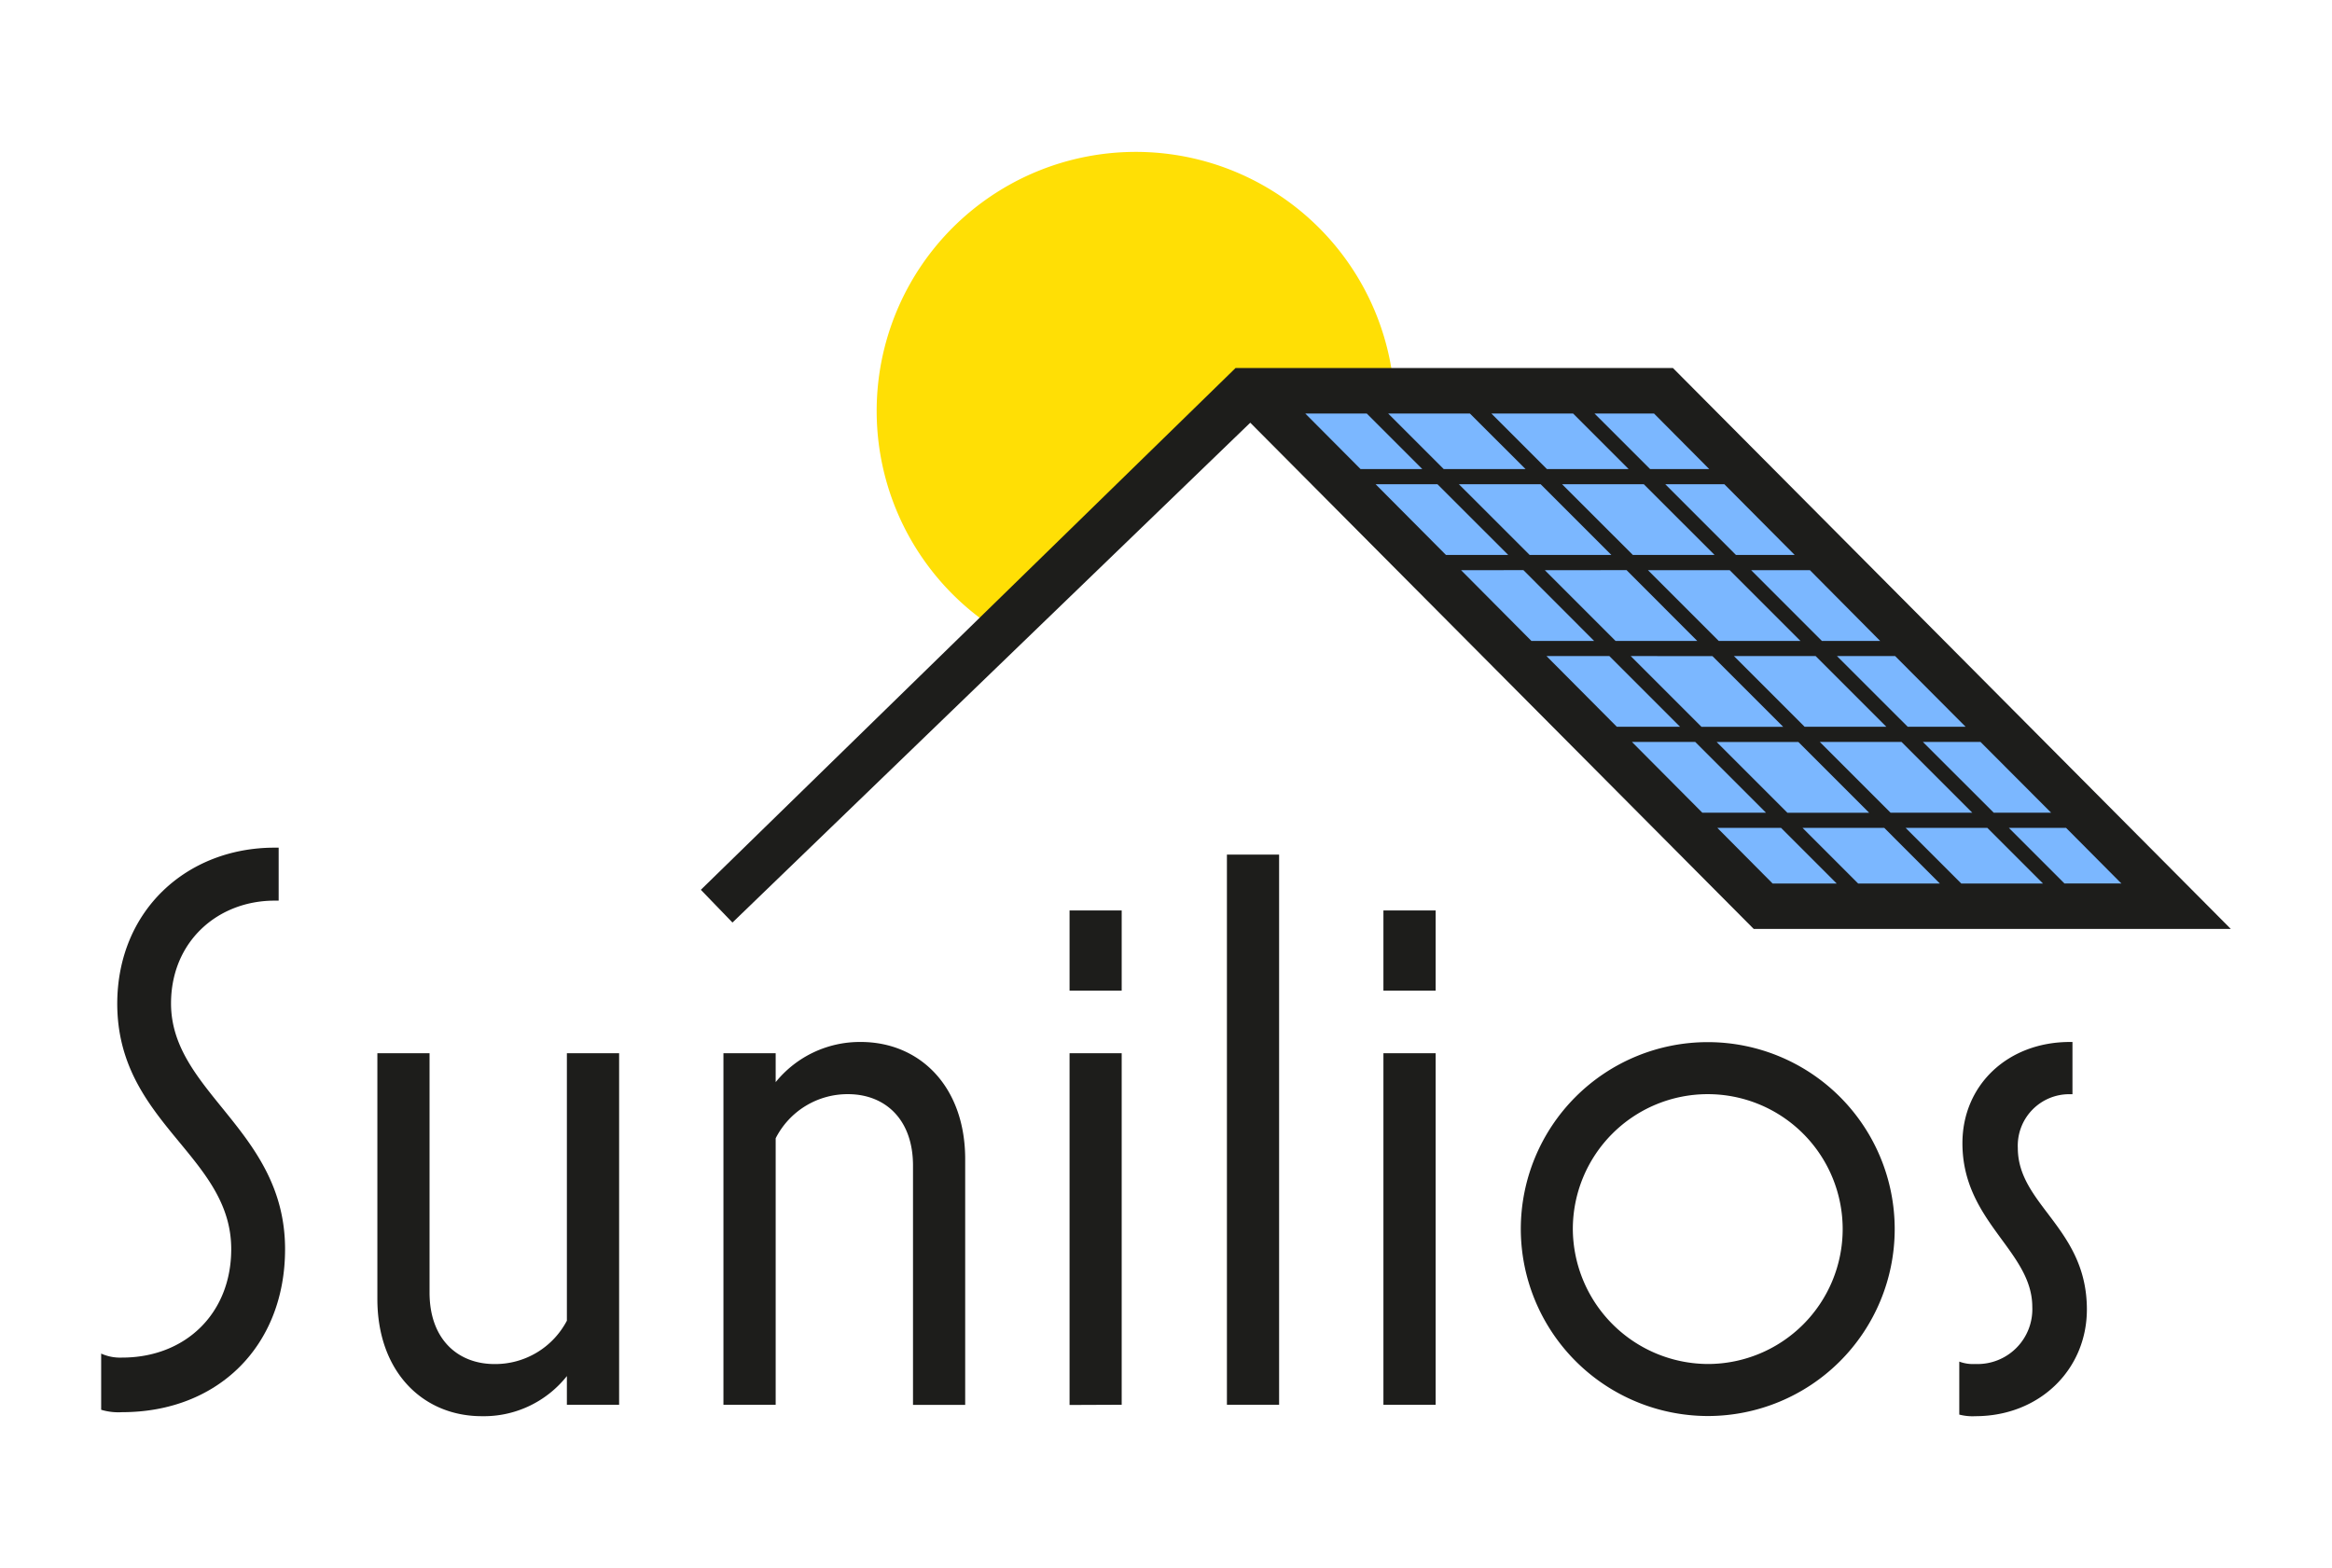 <svg id="Calque_2" data-name="Calque 2" xmlns="http://www.w3.org/2000/svg" viewBox="0 0 436.59 293.56"><defs><style>.cls-1{fill:#ffdf05;}.cls-2{fill:#1d1d1b;}.cls-3{fill:#7bb7ff;}</style></defs><path class="cls-1" d="M234.2,73.16H261a48.51,48.51,0,1,0-73.69,45.16Z"/><path class="cls-2" d="M22.85,264.39a11.21,11.21,0,0,1-3.91-.45V253.42a8.67,8.67,0,0,0,3.91.75c11.88,0,20.44-8.27,20.44-20.3,0-17.59-21.34-23.6-21.34-46C22,170.43,35,158.7,51.41,158.7h.76v9.92h-.76c-10.67,0-19.39,7.67-19.39,19.25,0,16.68,21.35,23.75,21.35,46C53.37,251.91,40.89,264.39,22.85,264.39Z"/><path class="cls-2" d="M106.13,257.63a19.82,19.82,0,0,1-15.93,7.51c-11,0-19.55-8.27-19.55-21.95v-46h9.77V242c0,8.72,5.27,13.38,12.18,13.38a15.15,15.15,0,0,0,13.53-8.12V197.19h9.78V263h-9.78Z"/><path class="cls-2" d="M145.22,202.6a20.27,20.27,0,0,1,15.93-7.52c11,0,19.55,8.27,19.55,21.95v46h-9.77v-44.8c0-8.72-5.27-13.38-12.18-13.38a15.09,15.09,0,0,0-13.53,8.26V263h-9.78V197.19h9.78Z"/><path class="cls-2" d="M200.24,185.46v-15H210v15Zm0,77.58V197.19H210V263Z"/><path class="cls-2" d="M229.7,263v-103h9.77V263Z"/><path class="cls-2" d="M259,185.46v-15h9.78v15ZM259,263V197.19h9.78V263Z"/><path class="cls-2" d="M284.72,230.11a35,35,0,1,1,35,35A35.07,35.07,0,0,1,284.72,230.11Zm35,25.26a25.26,25.26,0,1,0-25.26-25.26A25.41,25.41,0,0,0,319.75,255.37Z"/><path class="cls-2" d="M369.81,265.14a9.75,9.75,0,0,1-3-.3v-9.92a7.34,7.34,0,0,0,3,.45,10.26,10.26,0,0,0,10.67-10.67c0-10.53-13.08-15.94-13.08-30.67,0-10.83,8.42-18.95,20.14-18.95H388v9.78h-.46a9.63,9.63,0,0,0-9.77,10.07c0,10.67,12.93,15,12.93,30.22C390.7,256.42,381.83,265.14,369.81,265.14Z"/><path class="cls-3" d="M407.4,169.66H330.1L234.18,73.2s0,0,0,0h77.23Z"/><path class="cls-2" d="M417.65,173.92,313.2,68.9H231.32L131.21,166.59l5.92,6.13,96.94-93.58,94.26,94.78ZM321.52,155h11.93l10.41,10.41h-12ZM336,103.9H325L311.77,90.66h11.06Zm-31.48,2.84L317.76,120h-15.3l-13.24-13.25Zm-18.14-2.84L273.13,90.66h15.31l13.24,13.24Zm51.48,32.17-13.24-13.24h15.3l13.24,13.24ZM356,138.91l13.24,13.24h-15.3L340.7,138.91ZM321.78,120l-13.25-13.25h15.3L337.08,120Zm-1.18,2.84,13.25,13.24h-15.3L305.3,122.83Zm16.09,16.08,13.24,13.24h-15.3l-13.24-13.24ZM352.77,155l10.4,10.41h-15.3L337.47,155Zm4,0h15.3l10.41,10.41h-15.3ZM360,138.91h10.79L384,152.15H373.26Zm-2.84-2.84-13.25-13.24h10.89L368,136.07ZM341.09,120l-13.24-13.25h11L352,120ZM321,103.9h-15.3L292.45,90.66h15.3ZM289.61,87.82l-10.4-10.4h15.3l10.4,10.4Zm-4,0H270.29l-10.4-10.4h15.3Zm-3.24,16.08H270.71L257.54,90.66h11.58Zm2.84,2.84L298.45,120H286.71l-13.17-13.25Zm16.09,16.09,13.24,13.24H302.7l-13.17-13.24Zm16.08,16.08,13.24,13.24H318.7l-13.17-13.24ZM386.5,165.4,376.1,155h10.71l10.35,10.41ZM320,87.82H308.93l-10.41-10.4h11.14Zm-70.44-10.4h6.32l10.4,10.4H254.72l-10.35-10.4Z"/></svg>